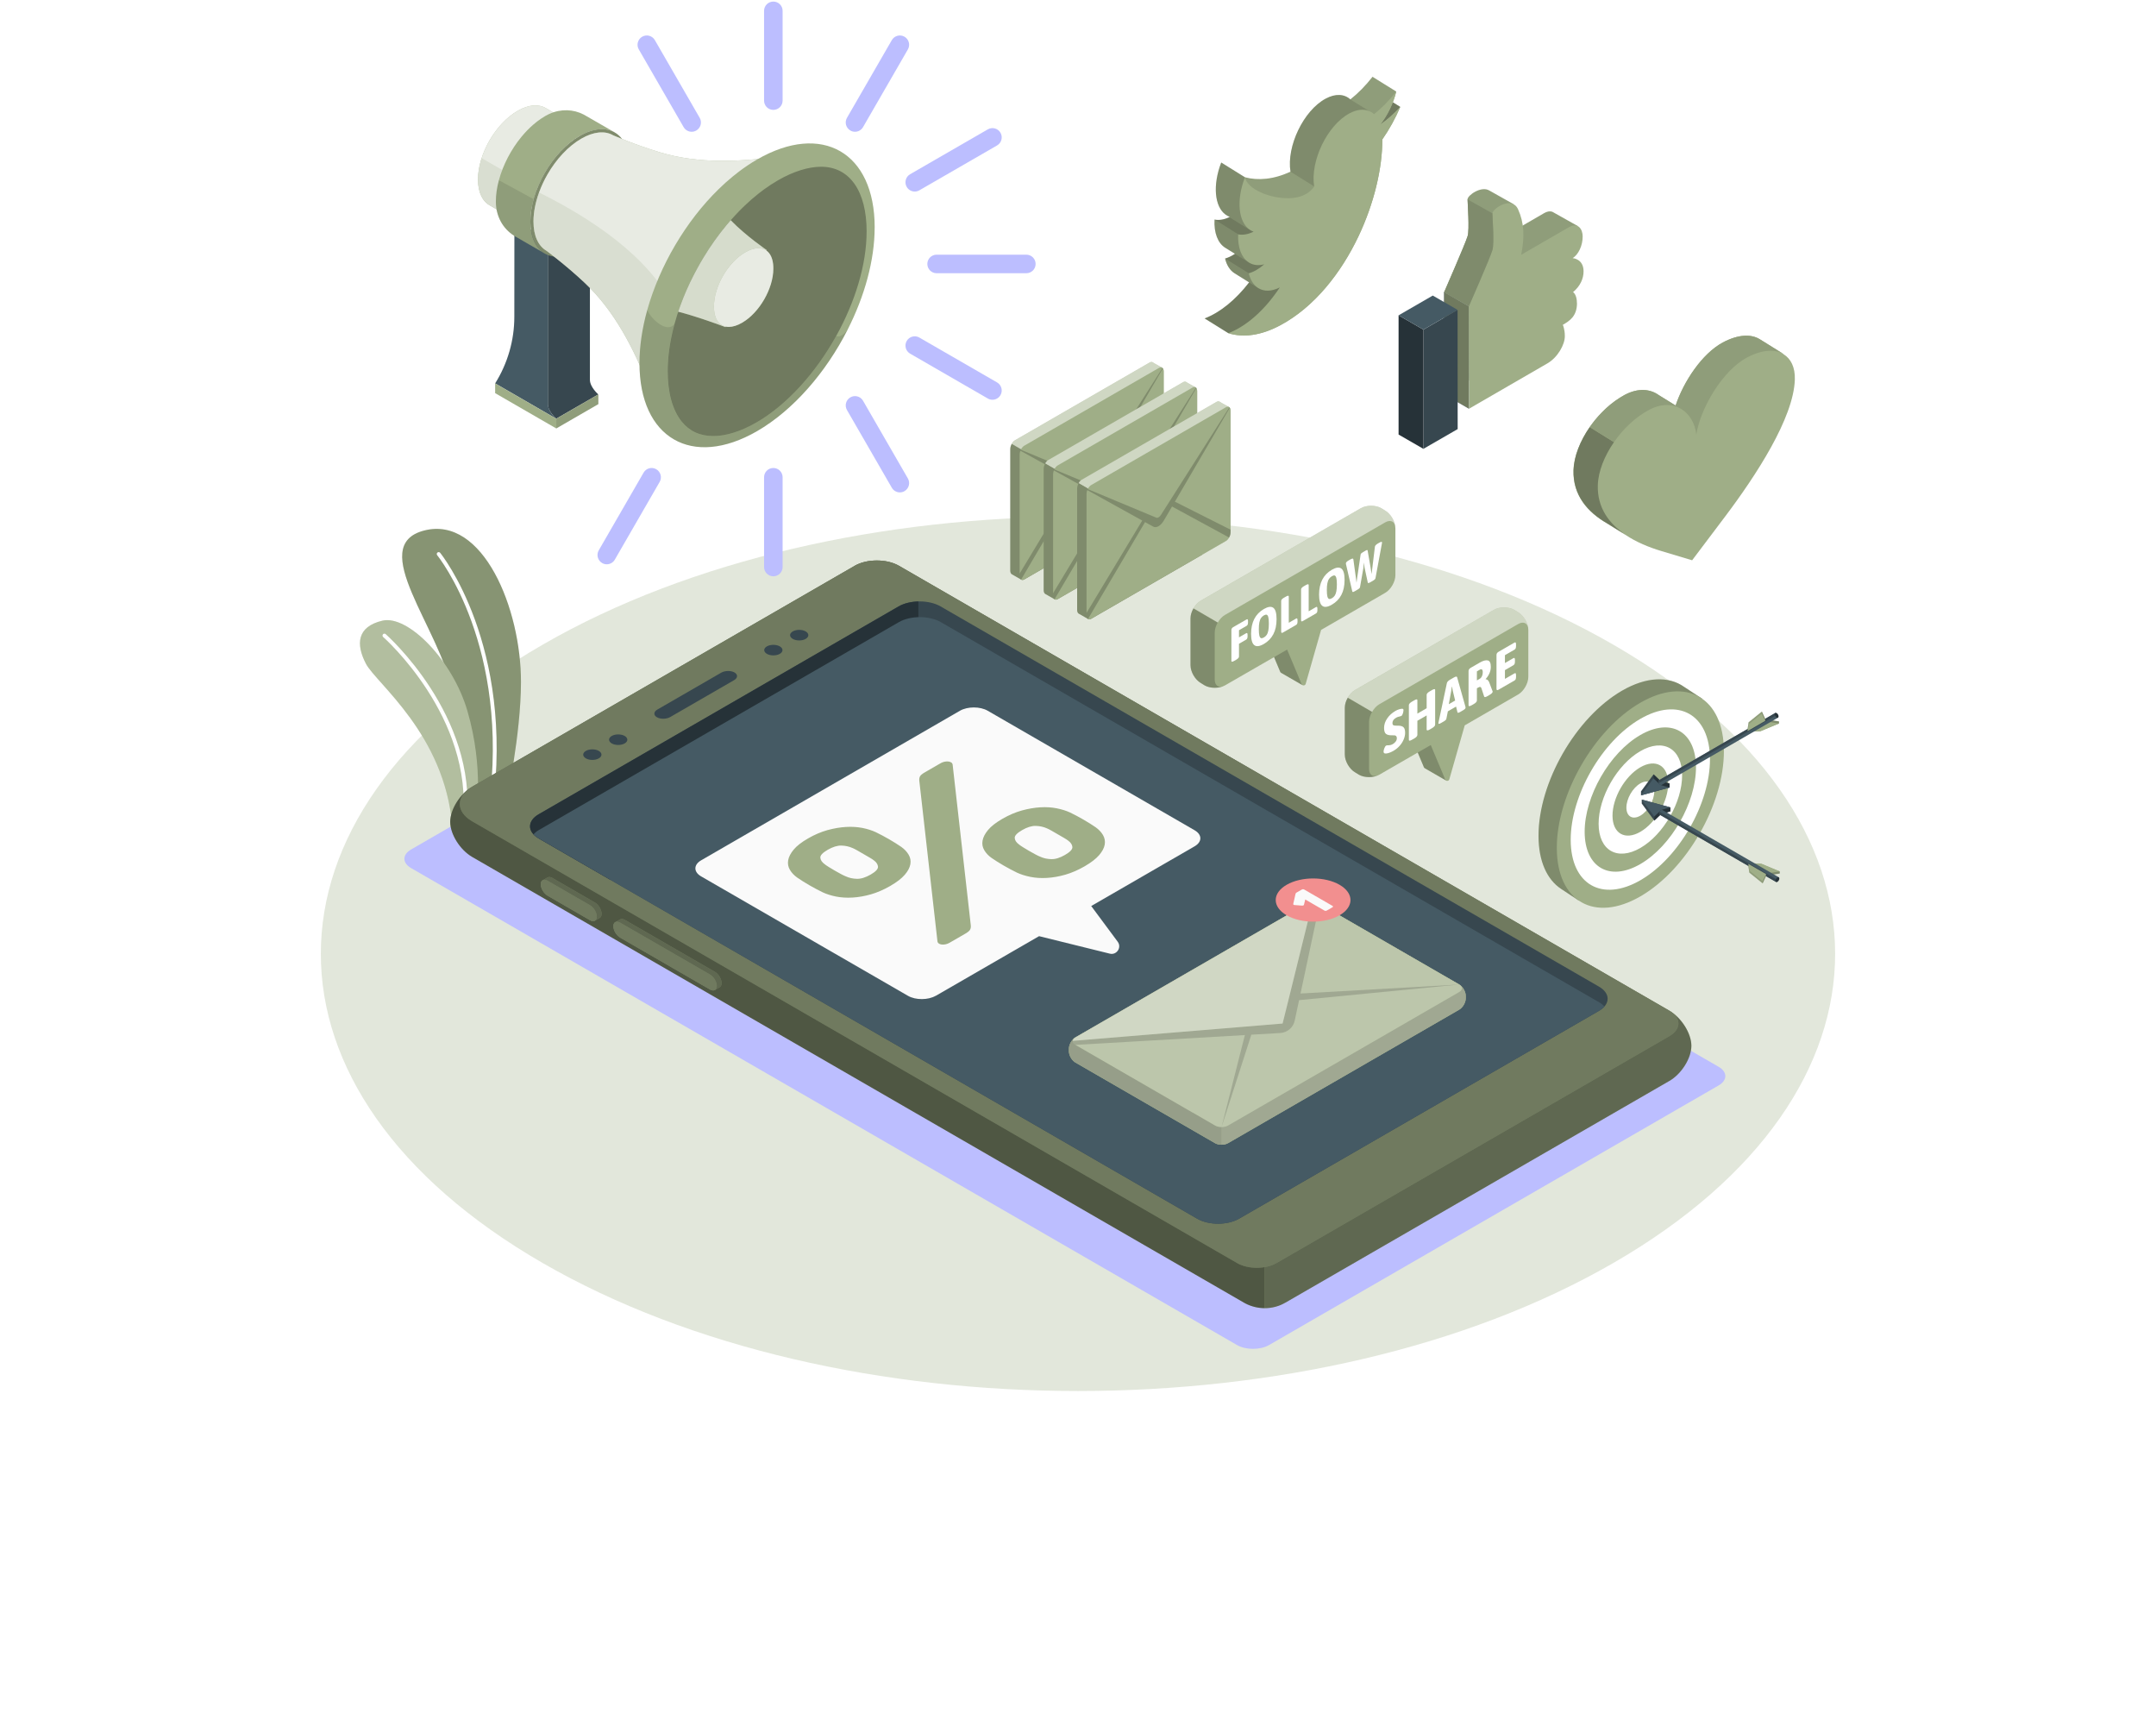<?xml version="1.0" encoding="UTF-8"?> <svg xmlns="http://www.w3.org/2000/svg" width="672" height="534" viewBox="0 0 672 534" fill="none"><g filter="url(#filter0_f_478_2544)"><path d="M502.87 200.9C595.03 254.1 595.03 340.36 502.87 393.56C410.71 446.76 261.28 446.76 169.12 393.56C76.96 340.36 76.96 254.1 169.12 200.9C261.28 147.7 410.71 147.7 502.87 200.9Z" fill="#9FAE87" fill-opacity="0.3"></path></g><path d="M128.12 270.5L385.56 419.13C388.32 420.72 392.8 420.72 395.56 419.13L535.7 338.22C538.46 336.63 538.46 334.04 535.7 332.44L278.26 183.81C275.5 182.22 271.02 182.22 268.26 183.81L128.12 264.72C125.36 266.31 125.36 268.9 128.12 270.5Z" fill="#BCBEFF"></path><path d="M147.46 254.43L157.82 249.77C157.82 249.77 162.34 229.04 162.38 212.64C162.44 189.59 150.48 160.64 132.24 165.31C114 169.98 137.3 195.82 141.05 215.75C144.8 235.69 147.44 254.44 147.44 254.44L147.46 254.43Z" fill="#9FAE87"></path><path opacity="0.15" d="M147.46 254.43L157.82 249.77C157.82 249.77 162.34 229.04 162.38 212.64C162.44 189.59 150.48 160.64 132.24 165.31C114 169.98 137.3 195.82 141.05 215.75C144.8 235.69 147.44 254.44 147.44 254.44L147.46 254.43Z" fill="black"></path><path d="M152.85 252.57C152.85 252.57 152.84 252.57 152.83 252.57C152.5 252.53 152.28 252.23 152.32 251.9C159.17 201.36 136.5 173.3 136.27 173.02C136.06 172.77 136.09 172.39 136.35 172.18C136.61 171.97 136.98 172.01 137.19 172.26C137.42 172.54 160.42 201.01 153.51 252.06C153.47 252.38 153.18 252.6 152.86 252.57H152.85Z" fill="white"></path><path d="M140.95 257.33L148.33 254.01C148.33 254.01 150.97 239.74 145.68 221.54C141.08 205.7 127.11 191.53 119.18 193.41C111.25 195.29 110.89 200.74 114.05 206.82C117.21 212.9 138.58 228.79 140.96 257.32L140.95 257.33Z" fill="#9FAE87"></path><path opacity="0.2" d="M140.95 257.33L148.33 254.01C148.33 254.01 150.97 239.74 145.68 221.54C141.08 205.7 127.11 191.53 119.18 193.41C111.25 195.29 110.89 200.74 114.05 206.82C117.21 212.9 138.58 228.79 140.96 257.32L140.95 257.33Z" fill="white"></path><path d="M144.78 256.171C144.45 256.131 144.22 255.841 144.25 255.511C147.63 223.461 119.71 198.74 119.43 198.5C119.18 198.28 119.16 197.91 119.37 197.66C119.58 197.41 119.96 197.381 120.21 197.601C120.5 197.851 148.88 222.971 145.43 255.641C145.4 255.971 145.1 256.201 144.78 256.171Z" fill="white"></path><path d="M486.15 78.75C486.15 78.08 486.06 77.56 485.92 77.14L491.77 70.44L484.27 66.23C483.56 65.74 482.55 65.68 481.18 66.48L468.15 74.03L466.4 75.04C466.72 73.42 466.93 71.9 467.03 70.47C467.07 69.83 467.09 69.21 467.08 68.6L467.32 68.72L471.71 63.59L464.21 59.37H464.2C461.68 57.84 457.42 60.88 457.42 62.11C457.42 63.59 458.07 71.34 457.44 73.56C456.79 75.77 450.1 91.08 450.1 91.08V92.11L450.12 123.01C450.12 123.01 471.37 110.72 474.57 108.87C477.79 107.01 480.01 103.05 480.01 100.37C480.01 98.16 479.36 96.87 479.36 96.87C481.43 95.67 483.51 91.33 483.51 89.49C483.51 86.71 482.56 85.99 482.56 85.99C484.79 84.13 486.16 80.95 486.16 78.74L486.15 78.75Z" fill="#9FAE87"></path><path opacity="0.1" d="M486.15 78.75C486.15 78.08 486.06 77.56 485.92 77.14L491.77 70.44L484.27 66.23C483.56 65.74 482.55 65.68 481.18 66.48L468.15 74.03L466.4 75.04C466.72 73.42 466.93 71.9 467.03 70.47C467.07 69.83 467.09 69.21 467.08 68.6L467.32 68.72L471.71 63.59L464.21 59.37H464.2C461.68 57.84 457.42 60.88 457.42 62.11C457.42 63.59 458.07 71.34 457.44 73.56C456.79 75.77 450.1 91.08 450.1 91.08V92.11L450.12 123.01C450.12 123.01 471.37 110.72 474.57 108.87C477.79 107.01 480.01 103.05 480.01 100.37C480.01 98.16 479.36 96.87 479.36 96.87C481.43 95.67 483.51 91.33 483.51 89.49C483.51 86.71 482.56 85.99 482.56 85.99C484.79 84.13 486.16 80.95 486.16 78.74L486.15 78.75Z" fill="black"></path><path d="M457.86 127.37L450.12 122.9L450.1 90.981L457.83 95.451L457.86 127.37Z" fill="#BCBEFF"></path><path d="M457.86 127.37L450.12 122.9L450.1 90.981L457.83 95.451L457.86 127.37Z" fill="#9FAE87"></path><path opacity="0.3" d="M457.86 127.37L450.12 122.9L450.1 90.981L457.83 95.451L457.86 127.37Z" fill="black"></path><path d="M491.53 94.45C491.53 98.57 489.18 100.02 487.11 101.22C487.11 101.22 487.74 102.51 487.74 104.74C487.76 107.4 485.51 111.38 482.32 113.23C479.12 115.08 457.87 127.37 457.87 127.37L457.83 96.82V95.47C457.83 95.47 464.55 80.15 465.17 77.93C465.82 75.72 465.17 67.98 465.17 66.5C465.17 65.02 471.24 60.96 473.16 65.21C475.08 69.43 475.25 73.77 474.13 79.4L488.91 70.86C492.03 69.05 493.3 71.64 493.3 73.66C493.32 76.53 491.96 79.35 490.18 80.44C490.18 80.44 493.58 80.61 493.58 84.57C493.58 86.8 492.55 89.18 490.3 91.02C490.3 91.02 491.51 91.72 491.51 94.47L491.53 94.45Z" fill="#9FAE87"></path><path d="M443.66 139.87L454.34 133.71L454.31 96.56L443.66 102.72V139.87Z" fill="#37474F"></path><path d="M443.66 139.87L435.92 135.41V98.26L443.66 102.72V139.87Z" fill="#263238"></path><path d="M446.58 92.1L454.31 96.56L443.66 102.72L435.92 98.26L446.58 92.1Z" fill="#455A64"></path><path d="M465.17 77.91C464.54 80.14 457.83 95.45 457.83 95.45L450.11 91.09C450.11 91.09 456.81 75.77 457.45 73.57C458.08 71.34 457.43 63.6 457.43 62.12L465.17 66.48C465.17 67.96 465.82 75.71 465.17 77.91Z" fill="#9FAE87"></path><path opacity="0.2" d="M465.17 77.91C464.54 80.14 457.83 95.45 457.83 95.45L450.11 91.09C450.11 91.09 456.81 75.77 457.45 73.57C458.08 71.34 457.43 63.6 457.43 62.12L465.17 66.48C465.17 67.96 465.82 75.71 465.17 77.91Z" fill="black"></path><path d="M555.91 110.35V110.33L548.55 105.75C545.83 104.02 541.69 104.2 536.99 106.71C530.49 110.18 524.74 118.94 522.26 126.37L517.03 123.14C514.36 121.21 510.61 120.81 506.38 123.07C505.85 123.35 505.33 123.66 504.82 123.98C504.55 124.15 504.28 124.34 504.01 124.53C503.77 124.69 503.53 124.84 503.3 125.01C502.94 125.27 502.59 125.56 502.23 125.84C502.1 125.95 501.96 126.04 501.83 126.15C501.42 126.49 501.01 126.85 500.61 127.22C500.55 127.28 500.48 127.33 500.42 127.39C499.97 127.8 499.54 128.23 499.11 128.67C499.1 128.68 499.09 128.69 499.07 128.71C497.75 130.08 496.55 131.56 495.47 133.11C492.49 137.4 490.57 142.21 490.43 146.47C490.17 154.4 494.9 159.62 500.81 163.05L506.62 166.66C510.04 168.96 514.03 170.57 517.75 171.69L527.42 174.59L537.63 161.05C547.36 148.15 559.04 130.27 559.43 118.31C559.56 114.46 558.2 111.75 555.87 110.36L555.91 110.35Z" fill="#9FAE87"></path><path d="M506.57 166.58L500.85 163.03C494.95 159.6 490.21 154.38 490.47 146.45C490.61 142.2 492.53 137.38 495.51 133.09L503.06 137.78C500.08 142.07 498.16 146.88 498.02 151.14C497.79 158.23 501.55 163.16 506.57 166.58Z" fill="#9FAE87"></path><g opacity="0.3"><path d="M506.57 166.58L500.85 163.03C494.95 159.6 490.21 154.38 490.47 146.45C490.61 142.2 492.53 137.38 495.51 133.09L503.06 137.78C500.08 142.07 498.16 146.88 498.02 151.14C497.79 158.23 501.55 163.16 506.57 166.58Z" fill="black"></path></g><path d="M555.88 110.3C553.16 108.72 549.11 108.96 544.54 111.4C536.7 115.58 529.95 127.47 528.72 135.42C527.98 128.52 521.79 123.55 513.94 127.75C509.76 129.99 505.92 133.63 503.06 137.77L495.51 133.08C495.64 132.9 495.76 132.72 495.9 132.54C496 132.39 496.1 132.24 496.23 132.1C496.5 131.73 496.79 131.36 497.07 131C497.88 130 498.75 129.04 499.67 128.13C499.89 127.9 500.13 127.68 500.36 127.46C500.53 127.3 500.7 127.15 500.86 127C502.59 125.44 504.46 124.1 506.4 123.05C508.51 121.93 510.5 121.46 512.3 121.52C514.1 121.58 515.7 122.16 517.05 123.13L522.28 126.36C524.76 118.93 530.51 110.18 537.01 106.71C541.71 104.2 545.84 104.01 548.56 105.75H548.57L555.89 110.3H555.88Z" fill="#9FAE87"></path><path opacity="0.1" d="M555.88 110.3C553.16 108.72 549.11 108.96 544.54 111.4C536.7 115.58 529.95 127.47 528.72 135.42C527.98 128.52 521.79 123.55 513.94 127.75C509.76 129.99 505.92 133.63 503.06 137.77L495.51 133.08C495.64 132.9 495.76 132.72 495.9 132.54C496 132.39 496.1 132.24 496.23 132.1C496.5 131.73 496.79 131.36 497.07 131C497.88 130 498.75 129.04 499.67 128.13C499.89 127.9 500.13 127.68 500.36 127.46C500.53 127.3 500.7 127.15 500.86 127C502.59 125.44 504.46 124.1 506.4 123.05C508.51 121.93 510.5 121.46 512.3 121.52C514.1 121.58 515.7 122.16 517.05 123.13L522.28 126.36C524.76 118.93 530.51 110.18 537.01 106.71C541.71 104.2 545.84 104.01 548.56 105.75H548.57L555.89 110.3H555.88Z" fill="black"></path><path d="M436.45 33.31L429.05 28.71L426.21 34.43L430.22 38.8C430.22 38.8 430.46 39.66 432.41 38.15C434.36 36.64 436.44 33.31 436.44 33.31H436.45Z" fill="#9FAE87"></path><path opacity="0.3" d="M436.45 33.31L429.05 28.71L426.21 34.43L430.22 38.8C430.22 38.8 430.46 39.66 432.41 38.15C434.36 36.64 436.44 33.31 436.44 33.31H436.45Z" fill="black"></path><path d="M430.86 43.42C430.88 52.46 428.27 63.39 423.47 73.54C417.99 85.11 409.65 95.69 399.07 101.35C393.02 104.59 387.47 105.27 382.86 103.83L375.47 99.23C380.27 97.4 385.14 93.44 389.34 87.99C389.34 87.99 386.07 85.96 384.8 85.16C383.4 84.28 382.36 82.71 381.84 80.57C382.88 80.27 383.92 79.76 384.93 79.09C384.93 79.09 383.15 77.99 381.9 77.21C379.62 75.8 378.34 72.6 378.56 68.42C379.96 68.7 381.6 68.45 383.35 67.58C382.87 67.42 382.43 67.19 382.03 66.9C378.53 64.41 377.94 57.64 380.64 50.64L388.03 55.23C392.11 56.33 397.03 55.93 402.23 53.49C400.96 45.56 406.31 34.41 413.22 30.72C416.3 29.07 419.03 29.28 420.9 30.97C423.35 29.03 425.69 26.65 427.8 23.93L435.2 28.53C434.29 32.23 432.51 35.88 430.24 38.79C432.42 37.3 434.5 35.45 436.46 33.3C434.93 36.88 433.04 40.31 430.88 43.41L430.86 43.42Z" fill="#9FAE87"></path><path d="M430.86 43.42C430.88 52.46 428.27 63.39 423.47 73.54C417.99 85.11 409.65 95.69 399.07 101.35C393.02 104.59 387.47 105.27 382.86 103.83C388.52 101.67 394.26 96.59 398.9 89.57C394.22 91.95 390.4 90.02 389.22 85.18C390.88 84.7 392.54 83.7 394.06 82.36C388.96 83.75 385.6 79.58 385.93 73.03C387.34 73.31 388.97 73.06 390.72 72.19C390.34 72.06 389.99 71.89 389.66 71.68C385.95 69.34 385.26 62.41 388.03 55.26C388.82 58.98 395.74 61.87 401.72 61.78C407.5 61.69 409.49 58.33 409.61 58.12C408.34 50.18 413.69 39.03 420.61 35.34C423.68 33.69 426.41 33.9 428.28 35.58C430.74 33.65 433.07 31.26 435.19 28.55C434.28 32.25 432.5 35.9 430.23 38.81C432.41 37.32 434.49 35.47 436.45 33.32C434.92 36.9 433.03 40.33 430.87 43.43L430.86 43.42Z" fill="#9FAE87"></path><path opacity="0.1" d="M435.19 28.54C435.19 28.54 435.19 28.54 435.18 28.56C433.06 31.26 430.73 33.64 428.28 35.57C427.79 35.13 427.24 34.79 426.63 34.57L420.89 30.98C423.34 29.04 425.68 26.66 427.79 23.94L435.19 28.54Z" fill="black"></path><path opacity="0.3" d="M394.06 82.35C392.54 83.69 390.88 84.7 389.22 85.17L381.83 80.57C382.87 80.27 383.91 79.76 384.92 79.09L389.11 81.69C389.11 81.69 389.19 81.75 389.24 81.78L389.43 81.9C390.71 82.64 392.28 82.84 394.07 82.35H394.06Z" fill="black"></path><path opacity="0.1" d="M409.61 58.1C409.61 58.1 409.61 58.13 409.59 58.14C409.36 58.53 407.33 61.69 401.72 61.77C395.74 61.86 388.82 58.98 388.03 55.25C389.25 55.57 390.56 55.77 391.91 55.81C395.08 55.91 398.58 55.2 402.23 53.49L409.62 58.09L409.61 58.1Z" fill="black"></path><path opacity="0.2" d="M388.03 55.25L380.64 50.65C377.94 57.65 378.53 64.42 382.03 66.91L382.53 67.22L383.21 67.64L389.67 71.67C385.96 69.33 385.26 62.4 388.04 55.24L388.03 55.25Z" fill="black"></path><path opacity="0.3" d="M390.73 72.19C388.97 73.05 387.35 73.31 385.94 73.03L378.55 68.43C379.92 68.7 381.5 68.47 383.21 67.65L389.67 71.68C390 71.89 390.35 72.06 390.73 72.19Z" fill="black"></path><path opacity="0.3" d="M398.9 89.56C394.26 96.58 388.51 101.67 382.86 103.82L375.47 99.22C380.27 97.39 385.14 93.43 389.34 87.99C389.34 87.99 391.58 89.39 392.21 89.78C393.97 90.88 396.3 90.88 398.9 89.56Z" fill="black"></path><path opacity="0.2" d="M426.69 34.59C425 33.9 422.9 34.1 420.61 35.33C413.7 39.02 408.34 50.17 409.61 58.1L402.22 53.5C400.95 45.57 406.3 34.42 413.21 30.73C416.29 29.08 419.02 29.29 420.89 30.98L426.7 34.59H426.69Z" fill="black"></path><path opacity="0.2" d="M389.1 81.69L384.91 79.09C384.91 79.09 383.13 77.99 381.88 77.21C379.6 75.8 378.32 72.6 378.54 68.42L385.93 73.02C385.73 77.07 386.94 80.22 389.1 81.69Z" fill="black"></path><path opacity="0.2" d="M391.99 89.64C391.17 89.14 389.33 87.99 389.33 87.99C389.33 87.99 386.06 85.96 384.79 85.16C383.39 84.28 382.34 82.71 381.83 80.57L389.22 85.17C389.72 87.21 390.68 88.74 391.99 89.64Z" fill="black"></path><path d="M529.43 219.5L530.52 217.71L524.93 214.04C520.14 210.65 513.21 210.79 505.49 215.27C491.11 223.63 479.49 243.89 479.54 260.53C479.56 268.41 482.2 274.06 486.5 276.94L492.02 280.58L492.94 279.08C496.71 279.33 501.05 278.21 505.67 275.53C520.05 267.17 531.67 246.91 531.62 230.27C531.61 226 530.82 222.38 529.42 219.51L529.43 219.5Z" fill="#9FAE87"></path><path opacity="0.2" d="M529.43 219.5L530.52 217.71L524.93 214.04C520.14 210.65 513.21 210.79 505.49 215.27C491.11 223.63 479.49 243.89 479.54 260.53C479.56 268.41 482.2 274.06 486.5 276.94L492.02 280.58L492.94 279.08C496.71 279.33 501.05 278.21 505.67 275.53C520.05 267.17 531.67 246.91 531.62 230.27C531.61 226 530.82 222.38 529.42 219.51L529.43 219.5Z" fill="black"></path><path d="M537.32 234.02C537.37 250.66 525.75 270.92 511.37 279.28C496.99 287.64 485.29 280.93 485.24 264.29C485.19 247.65 496.81 227.39 511.19 219.03C525.57 210.67 537.27 217.38 537.32 234.02Z" fill="#9FAE87"></path><path d="M532.98 236.54C533.02 250.4 523.34 267.29 511.35 274.26C499.36 281.23 489.61 275.64 489.57 261.77C489.53 247.91 499.21 231.02 511.2 224.05C523.18 217.08 532.93 222.67 532.98 236.54Z" fill="white"></path><path d="M528.62 239.05C528.64 250.13 520.9 263.64 511.32 269.23C501.74 274.81 493.95 270.34 493.92 259.25C493.89 248.16 501.63 234.65 511.22 229.07C520.81 223.5 528.6 227.96 528.62 239.05Z" fill="#9FAE87"></path><path d="M524.3 241.58C524.32 249.9 518.52 260.03 511.33 264.21C504.14 268.39 498.29 265.04 498.27 256.72C498.25 248.4 504.05 238.27 511.24 234.09C518.43 229.91 524.28 233.26 524.3 241.58Z" fill="white"></path><path d="M511.25 239.11C506.45 241.9 502.58 248.65 502.6 254.2C502.62 259.75 506.52 261.98 511.31 259.19C516.1 256.4 519.98 249.65 519.96 244.1C519.95 238.55 516.05 236.32 511.25 239.11Z" fill="#9FAE87"></path><path d="M511.26 244.13C508.86 245.52 506.93 248.9 506.93 251.67C506.93 254.44 508.89 255.56 511.28 254.17C513.68 252.78 515.61 249.4 515.61 246.63C515.61 243.86 513.65 242.74 511.26 244.13Z" fill="white"></path><path d="M554.73 271.55L548.93 269.14L545.33 268.97V269.62L550.83 272.8L554.73 272.2V271.55Z" fill="#9FAE87"></path><path d="M545.33 268.97L548.93 269.14L554.73 271.55L550.83 272.15L545.33 268.97Z" fill="#9FAE87"></path><path opacity="0.2" d="M550.83 272.8V272.15L554.73 271.55V272.2L550.83 272.8Z" fill="black"></path><path opacity="0.1" d="M550.83 272.15L545.33 268.97V269.62L550.83 272.8V272.15Z" fill="black"></path><path d="M520.62 251.59L511.71 249.16V250.39L515.63 255.71L517.78 253.65L520.62 252.83V251.59Z" fill="#37474F"></path><path d="M511.71 249.16L515.63 254.47L517.78 252.42L520.62 251.59L511.71 249.16Z" fill="#455A64"></path><path d="M515.63 254.47V255.71L517.78 253.65V252.42L515.63 254.47Z" fill="#263238"></path><path d="M517.78 252.42L520.62 251.59V252.83L517.78 253.65V252.42Z" fill="#263238"></path><path d="M518.16 252.41C518.05 252.34 517.9 252.34 517.73 252.44C517.4 252.63 517.14 253.09 517.14 253.48C517.14 253.67 517.21 253.81 517.32 253.87L553.6 274.84L554.42 273.37L518.16 252.41Z" fill="#455A64"></path><path d="M517.27 252.97C517.19 253.14 517.14 253.31 517.14 253.48C517.14 253.67 517.21 253.81 517.32 253.87L553.6 274.84L553.97 274.18L517.28 252.97H517.27Z" fill="#37474F"></path><path d="M554.01 273.41C553.68 273.6 553.42 274.06 553.42 274.45C553.42 274.84 553.69 274.99 554.01 274.8C554.33 274.61 554.6 274.15 554.6 273.76C554.6 273.37 554.33 273.22 554.01 273.41Z" fill="#263238"></path><path d="M550.44 273.029V273.019V272.369L544.95 269.189V269.849L545.24 271.919L549.4 275.279L550.44 273.029Z" fill="#9FAE87"></path><path opacity="0.2" d="M544.95 269.189L545.24 271.269V271.919L544.95 269.849V269.189Z" fill="black"></path><path opacity="0.2" d="M550.44 272.37L549.4 274.62V275.27L550.44 273.02V272.37Z" fill="black"></path><path opacity="0.1" d="M545.24 271.27L549.4 274.62V275.27L545.24 271.92V271.27Z" fill="black"></path><path d="M554.49 225.45L548.69 227.86L545.1 228.03V227.38L550.59 224.2L554.49 224.8V225.45Z" fill="#9FAE87"></path><path d="M545.1 228.03L548.69 227.86L554.49 225.45L550.59 224.85L545.1 228.03Z" fill="#9FAE87"></path><path opacity="0.2" d="M550.59 224.2V224.85L554.49 225.45V224.8L550.59 224.2Z" fill="black"></path><path opacity="0.1" d="M550.59 224.85L545.1 228.03V227.38L550.59 224.2V224.85Z" fill="black"></path><path d="M520.38 245.41L511.48 247.85V246.61L515.39 241.3L517.54 243.35L520.38 244.17V245.41Z" fill="#37474F"></path><path d="M511.48 247.85L515.39 242.53L517.54 244.59L520.38 245.41L511.48 247.85Z" fill="#455A64"></path><path d="M515.39 242.53V241.3L517.54 243.35V244.59L515.39 242.53Z" fill="#263238"></path><path d="M517.54 244.59L520.38 245.41V244.17L517.54 243.35V244.59Z" fill="#263238"></path><path d="M517.92 244.59C517.81 244.66 517.66 244.66 517.49 244.56C517.16 244.37 516.9 243.91 516.9 243.52C516.9 243.33 516.97 243.19 517.08 243.13L553.36 222.16L554.18 223.63L517.92 244.59Z" fill="#455A64"></path><path d="M517.04 244.03C516.96 243.86 516.91 243.69 516.91 243.52C516.91 243.33 516.98 243.19 517.09 243.13L553.37 222.16L553.74 222.82L517.05 244.03H517.04Z" fill="#37474F"></path><path d="M553.77 223.59C553.44 223.4 553.18 222.94 553.18 222.55C553.18 222.16 553.45 222.01 553.77 222.2C554.1 222.39 554.36 222.85 554.36 223.24C554.36 223.63 554.09 223.78 553.77 223.59Z" fill="#263238"></path><path d="M550.2 223.98V224.63L544.71 227.81V227.15L545.01 225.08L549.16 221.72L550.2 223.98Z" fill="#9FAE87"></path><path opacity="0.2" d="M544.71 227.81L545.01 225.73V225.08L544.71 227.15V227.81Z" fill="black"></path><path opacity="0.2" d="M550.2 224.629L549.16 222.379V221.729L550.2 223.979V224.629Z" fill="black"></path><path opacity="0.1" d="M545.01 225.729L549.16 222.379V221.729L545.01 225.079V225.729Z" fill="black"></path><path d="M450.73 243.23L446.42 232.18L449.89 222.17V216.04L439.28 222.17V228.3L443.84 239.15C443.92 239.28 444.03 239.37 444.15 239.43L450.74 243.24L450.73 243.23Z" fill="#9FAE87"></path><path opacity="0.2" d="M450.73 243.23L446.42 232.18L449.89 222.17V216.04L439.28 222.17V228.3L443.84 239.15C443.92 239.28 444.03 239.37 444.15 239.43L450.74 243.24L450.73 243.23Z" fill="black"></path><path d="M476.36 196.3C476.36 194.27 474.94 191.8 473.18 190.79L471.97 190.04C470.21 189.03 467.36 189.03 465.61 190.04L422.34 215.02C420.58 216.04 419.16 218.5 419.16 220.53V235.15C419.16 237.18 420.59 239.65 422.34 240.66L423.55 241.41C425.31 242.42 428.16 242.42 429.92 241.41L445.95 232.16L450.5 242.99C450.79 243.49 451.54 243.42 451.73 242.87L456.54 226.03L473.18 216.42C474.94 215.41 476.36 212.94 476.36 210.91V196.29V196.3Z" fill="#9FAE87"></path><path opacity="0.2" d="M419.15 235.15C419.15 237.18 420.58 239.65 422.33 240.66L423.54 241.41C425.13 242.33 427.6 242.41 429.36 241.67C427.86 242.24 426.72 241.39 426.72 239.58V224.96C426.72 223.95 427.08 222.82 427.65 221.82L420.07 217.4C419.49 218.4 419.14 219.52 419.14 220.54V235.16L419.15 235.15Z" fill="black"></path><path opacity="0.5" d="M476.26 195.4C475.89 194.05 474.66 193.62 473.19 194.46L429.92 219.45C429.04 219.95 428.24 220.82 427.68 221.83L420.1 217.41C420.68 216.4 421.47 215.54 422.34 215.03L465.6 190.04C467.37 189.03 470.22 189.03 471.97 190.04L473.19 190.79C474.69 191.65 475.95 193.58 476.26 195.39V195.4Z" fill="white"></path><path d="M432.64 234.69C432.1 234.84 431.71 234.84 431.46 234.71C431.31 234.59 431.24 234.44 431.24 234.25C431.24 233.94 431.32 233.57 431.49 233.14C431.66 232.72 431.84 232.45 432.05 232.33C432.14 232.28 432.28 232.25 432.48 232.25C432.68 232.25 432.82 232.25 432.91 232.24C433.35 232.21 433.74 232.1 434.08 231.9C434.43 231.7 434.73 231.44 434.99 231.12C435.25 230.8 435.38 230.44 435.38 230.04C435.38 229.74 435.31 229.52 435.18 229.38C435.04 229.25 434.88 229.17 434.68 229.14C434.48 229.12 434.2 229.11 433.83 229.13C432.97 229.14 432.36 228.99 431.97 228.67C431.59 228.35 431.4 227.74 431.4 226.82C431.4 225.81 431.72 224.83 432.37 223.88C433.02 222.93 433.87 222.15 434.94 221.53C435.32 221.31 435.73 221.13 436.15 221.01C436.58 220.88 436.91 220.83 437.15 220.87C437.35 220.9 437.45 221.04 437.45 221.29C437.45 221.58 437.38 221.93 437.26 222.33C437.13 222.73 436.97 222.99 436.78 223.1C436.69 223.15 436.53 223.2 436.29 223.25C435.85 223.33 435.49 223.46 435.19 223.63C434.74 223.89 434.43 224.17 434.26 224.45C434.09 224.74 434.01 225.01 434.01 225.25C434.01 225.67 434.12 225.92 434.34 226.01C434.56 226.1 434.91 226.14 435.38 226.13H435.77C436.55 226.13 437.11 226.29 437.45 226.61C437.79 226.93 437.96 227.51 437.96 228.35C437.96 228.98 437.83 229.64 437.55 230.33C437.28 231.02 436.87 231.69 436.32 232.33C435.77 232.97 435.09 233.53 434.28 234C433.73 234.32 433.18 234.55 432.64 234.7V234.69Z" fill="white"></path><path d="M439.13 230.541V219.741C439.13 219.381 439.46 219.011 440.11 218.631L440.82 218.221C441.46 217.851 441.78 217.841 441.78 218.201V222.371L444.67 220.701V216.531C444.67 216.171 445 215.801 445.65 215.431L446.34 215.031C446.99 214.651 447.32 214.651 447.32 215.001V225.801C447.32 226.161 446.99 226.531 446.34 226.911L445.65 227.311C445 227.691 444.67 227.691 444.67 227.331V222.931L441.78 224.601V229.001C441.78 229.361 441.46 229.731 440.82 230.101L440.11 230.511C439.46 230.891 439.13 230.891 439.13 230.541Z" fill="white"></path><path d="M448.33 225.401C448.33 225.311 448.35 225.201 448.38 225.071L450.98 212.841C451.06 212.481 451.4 212.121 452.01 211.771L453.11 211.141C453.73 210.781 454.08 210.741 454.16 211.011L456.76 220.241C456.78 220.391 456.79 220.481 456.79 220.521C456.79 220.771 456.55 221.031 456.06 221.311L455.17 221.831C454.63 222.141 454.33 222.201 454.28 221.991L453.84 220.181L451.28 221.661L450.82 223.981C450.78 224.241 450.51 224.511 450.03 224.791L449.15 225.301C448.61 225.611 448.34 225.641 448.34 225.401H448.33ZM453.55 218.291L452.79 215.151C452.71 214.791 452.64 214.401 452.59 213.981L452.51 214.031C452.45 214.511 452.39 214.981 452.31 215.431L451.57 219.441L453.56 218.291H453.55Z" fill="white"></path><path d="M457.73 219.8V209.17C457.73 208.93 457.78 208.73 457.89 208.56C458 208.39 458.17 208.24 458.41 208.1L461.23 206.47C462.27 205.87 463.1 205.65 463.73 205.8C464.36 205.95 464.67 206.62 464.67 207.81C464.67 209.13 464.14 210.39 463.07 211.59V211.66C463.32 211.66 463.54 211.75 463.74 211.95C463.94 212.15 464.09 212.4 464.2 212.7L465.2 215.36L465.25 215.53C465.25 215.83 464.9 216.19 464.2 216.59L463.61 216.93C463.01 217.27 462.68 217.32 462.6 217.06L461.71 214.37C461.61 214.18 461.49 214.07 461.36 214.05C461.23 214.02 461.03 214.09 460.74 214.25L460.33 214.48V218.29C460.33 218.65 459.99 219.03 459.32 219.41L458.75 219.74C458.08 220.13 457.74 220.14 457.74 219.78L457.73 219.8ZM461.27 211.48C461.52 211.34 461.73 211.09 461.9 210.74C462.07 210.39 462.16 209.98 462.16 209.51C462.16 209.04 462.07 208.74 461.9 208.62C461.73 208.5 461.5 208.52 461.22 208.69L460.33 209.21V212.03L461.28 211.48H461.27Z" fill="white"></path><path d="M466.59 215.04C466.49 214.99 466.44 214.85 466.44 214.61V204.15C466.44 203.91 466.49 203.71 466.59 203.55C466.69 203.38 466.85 203.24 467.06 203.12L472.04 200.24C472.21 200.14 472.33 200.14 472.41 200.23C472.49 200.32 472.53 200.51 472.53 200.8V201.32C472.53 201.61 472.49 201.85 472.41 202.03C472.33 202.21 472.21 202.35 472.04 202.45L469.07 204.16V206.61L471.7 205.09C471.87 204.99 471.99 204.99 472.07 205.08C472.15 205.17 472.19 205.36 472.19 205.65V206.17C472.19 206.46 472.15 206.7 472.07 206.88C471.99 207.06 471.87 207.2 471.7 207.3L469.07 208.82V211.55L472.06 209.83C472.23 209.73 472.35 209.73 472.42 209.83C472.49 209.92 472.53 210.12 472.53 210.41V210.93C472.53 211.22 472.49 211.46 472.42 211.64C472.35 211.82 472.23 211.95 472.06 212.05L467.06 214.93C466.85 215.05 466.69 215.09 466.59 215.04Z" fill="white"></path><path d="M405.95 213.5L401.64 202.45L405.11 192.44V186.31L394.5 192.44V198.57L399.06 209.42C399.14 209.55 399.25 209.64 399.37 209.7L405.96 213.51L405.95 213.5Z" fill="#9FAE87"></path><path opacity="0.2" d="M405.95 213.5L401.64 202.45L405.11 192.44V186.31L394.5 192.44V198.57L399.06 209.42C399.14 209.55 399.25 209.64 399.37 209.7L405.96 213.51L405.95 213.5Z" fill="black"></path><path d="M434.92 164.62C434.92 162.59 433.5 160.12 431.74 159.11L430.53 158.36C428.77 157.35 425.92 157.35 424.17 158.36L374.25 187.18C372.49 188.2 371.07 190.66 371.07 192.69V207.31C371.07 209.34 372.5 211.81 374.25 212.82L375.46 213.57C377.22 214.58 380.07 214.58 381.83 213.57L401.18 202.42L405.73 213.25C406.02 213.75 406.77 213.68 406.96 213.13L411.77 196.29L431.75 184.74C433.51 183.73 434.93 181.26 434.93 179.23V164.61L434.92 164.62Z" fill="#9FAE87"></path><path opacity="0.2" d="M371.05 207.31C371.05 209.34 372.47 211.81 374.23 212.82L375.44 213.57C377.03 214.49 379.5 214.57 381.26 213.83C379.76 214.4 378.62 213.55 378.62 211.74V197.12C378.62 196.11 378.98 194.98 379.55 193.98L371.97 189.56C371.39 190.56 371.04 191.68 371.04 192.7V207.32L371.05 207.31Z" fill="black"></path><path opacity="0.5" d="M434.82 163.72C434.45 162.37 433.22 161.94 431.75 162.78L381.82 191.61C380.94 192.11 380.14 192.98 379.58 193.99L372 189.57C372.58 188.56 373.37 187.7 374.24 187.19L424.16 158.36C425.93 157.35 428.78 157.35 430.53 158.36L431.75 159.11C433.25 159.97 434.51 161.9 434.82 163.71V163.72Z" fill="white"></path><path d="M383.81 205.93V196.36C383.81 196.15 383.86 195.97 383.95 195.82C384.04 195.67 384.18 195.54 384.37 195.43L388.55 193.02C388.7 192.93 388.81 192.93 388.88 193.01C388.95 193.09 388.99 193.26 388.99 193.53V194C388.99 194.26 388.95 194.48 388.88 194.64C388.81 194.8 388.7 194.93 388.55 195.02L386.18 196.39V198.61L388.41 197.32C388.56 197.23 388.67 197.23 388.74 197.31C388.81 197.39 388.85 197.56 388.85 197.83V198.3C388.85 198.56 388.81 198.78 388.74 198.94C388.67 199.1 388.56 199.23 388.41 199.32L386.18 200.61V204.59C386.18 204.91 385.89 205.25 385.3 205.59L384.69 205.94C384.1 206.28 383.81 206.29 383.81 205.96V205.93Z" fill="white"></path><path d="M389.95 197.52C389.95 193.9 391.28 191.32 393.93 189.78C395.23 189.03 396.21 188.9 396.88 189.4C397.55 189.89 397.89 191.07 397.89 192.94C397.89 194.81 397.55 196.37 396.88 197.64C396.21 198.91 395.22 199.92 393.93 200.67C391.28 202.2 389.95 201.16 389.95 197.53V197.52ZM394.82 197.85C395.04 197.52 395.21 197.07 395.32 196.5C395.43 195.94 395.49 195.21 395.49 194.31C395.49 193.41 395.43 192.77 395.32 192.33C395.21 191.89 395.04 191.64 394.82 191.56C394.6 191.49 394.3 191.56 393.94 191.76C393.58 191.97 393.28 192.24 393.05 192.58C392.82 192.91 392.65 193.37 392.53 193.93C392.41 194.5 392.36 195.22 392.36 196.1C392.36 196.98 392.42 197.64 392.53 198.08C392.65 198.52 392.82 198.78 393.05 198.85C393.28 198.92 393.57 198.85 393.94 198.64C394.3 198.43 394.6 198.16 394.82 197.83V197.85Z" fill="white"></path><path d="M399.47 197.19C399.38 197.15 399.33 197.02 399.33 196.81V187.24C399.33 186.92 399.62 186.58 400.21 186.25L400.82 185.9C401.41 185.56 401.7 185.55 401.7 185.88V194.07L403.96 192.76C404.12 192.67 404.24 192.66 404.31 192.74C404.38 192.82 404.42 192.99 404.42 193.26V193.73C404.42 193.99 404.38 194.21 404.31 194.37C404.24 194.53 404.12 194.66 403.96 194.75L399.89 197.1C399.7 197.21 399.56 197.25 399.46 197.2L399.47 197.19Z" fill="white"></path><path d="M405.67 193.62C405.58 193.58 405.53 193.45 405.53 193.24V183.67C405.53 183.35 405.82 183.01 406.41 182.67L407.02 182.32C407.61 181.98 407.9 181.97 407.9 182.3V190.49L410.16 189.18C410.32 189.09 410.44 189.08 410.51 189.16C410.58 189.24 410.62 189.41 410.62 189.68V190.15C410.62 190.41 410.58 190.63 410.51 190.79C410.44 190.95 410.32 191.08 410.16 191.17L406.09 193.52C405.9 193.63 405.76 193.67 405.66 193.62H405.67Z" fill="white"></path><path d="M411.14 185.29C411.14 181.67 412.47 179.09 415.12 177.55C416.42 176.8 417.4 176.67 418.08 177.17C418.75 177.66 419.09 178.84 419.09 180.7C419.09 182.56 418.75 184.13 418.08 185.4C417.41 186.67 416.42 187.68 415.12 188.43C412.47 189.96 411.14 188.91 411.14 185.29ZM416.02 185.61C416.24 185.28 416.41 184.83 416.52 184.27C416.63 183.7 416.69 182.98 416.69 182.09C416.69 181.2 416.63 180.55 416.52 180.11C416.41 179.67 416.24 179.42 416.02 179.34C415.8 179.27 415.5 179.34 415.14 179.55C414.78 179.76 414.48 180.03 414.25 180.37C414.02 180.7 413.85 181.15 413.73 181.72C413.61 182.29 413.56 183.01 413.56 183.89C413.56 184.77 413.62 185.43 413.73 185.87C413.85 186.31 414.02 186.56 414.25 186.63C414.48 186.7 414.77 186.63 415.14 186.42C415.5 186.21 415.8 185.94 416.02 185.61Z" fill="white"></path><path d="M421.7 184.46C421.59 184.47 421.52 184.43 421.5 184.33L419.51 175.73C419.51 175.73 419.5 175.65 419.51 175.61C419.52 175.57 419.51 175.53 419.51 175.51C419.51 175.25 419.81 174.94 420.41 174.6L420.85 174.35C421.46 174 421.78 173.97 421.82 174.26L422.53 179.45L422.67 180.46L422.81 181.57L423.08 179.57C423.12 179.35 423.15 179.18 423.16 179.09L424.09 172.8C424.11 172.67 424.17 172.55 424.28 172.44C424.39 172.33 424.56 172.21 424.8 172.07L425.56 171.63C425.8 171.49 425.98 171.41 426.08 171.4C426.19 171.38 426.25 171.43 426.27 171.54L427.18 176.77L427.51 178.9L427.72 177.15L427.81 176.4L428.54 170.37C428.58 170.03 428.9 169.69 429.51 169.34L429.86 169.14C430.46 168.79 430.76 168.75 430.76 169.02C430.76 169.11 430.76 169.19 430.74 169.26L428.72 180.18C428.68 180.42 428.44 180.66 428.01 180.91L427.01 181.49C426.6 181.72 426.38 181.75 426.33 181.57L425.3 176.8L425.13 175.27L424.95 177L423.9 182.97C423.86 183.21 423.63 183.44 423.22 183.68L422.22 184.26C421.99 184.39 421.81 184.47 421.7 184.48V184.46Z" fill="white"></path><path d="M316.33 137.21L358.33 112.96C358.75 112.72 359.12 112.74 359.39 112.96C359.63 113.17 362.01 114.41 362.27 114.6C362.54 114.79 362.71 115.19 362.71 115.73V153.53C362.71 154.6 362.06 155.84 361.26 156.3L353.88 160.56L315.33 138.31C315.59 137.84 315.94 137.43 316.32 137.21H316.33Z" fill="#9FAE87"></path><path opacity="0.5" d="M316.33 137.21L358.33 112.96C358.75 112.72 359.12 112.74 359.39 112.96C359.63 113.17 362.01 114.41 362.27 114.6C362.54 114.79 362.71 115.19 362.71 115.73V153.53C362.71 154.6 362.06 155.84 361.26 156.3L353.88 160.56L315.33 138.31C315.59 137.84 315.94 137.43 316.32 137.21H316.33Z" fill="white"></path><path d="M318.28 180.61C317.99 180.42 315.6 179.1 315.34 178.93C315.06 178.74 314.88 178.34 314.88 177.78V139.98C314.88 139.42 315.06 138.82 315.34 138.31L353.89 160.56L319.26 180.55C318.88 180.77 318.54 180.77 318.28 180.61Z" fill="#9FAE87"></path><path opacity="0.2" d="M318.28 180.61C317.99 180.42 315.6 179.1 315.34 178.93C315.06 178.74 314.88 178.34 314.88 177.78V139.98C314.88 139.42 315.06 138.82 315.34 138.31L353.89 160.56L319.26 180.55C318.88 180.77 318.54 180.77 318.28 180.61Z" fill="black"></path><path d="M319.26 180.55L361.26 156.3C362.06 155.84 362.71 154.6 362.71 153.53V115.73C362.71 114.66 362.06 114.17 361.26 114.63L319.26 138.88C318.46 139.34 317.81 140.58 317.81 141.65V179.45C317.81 180.52 318.46 181.01 319.26 180.55Z" fill="#9FAE87"></path><path opacity="0.2" d="M317.81 179.46V178.72L335.17 149.94L318.03 140.44C318.07 140.33 318.11 140.23 318.16 140.13L339.52 149.03C339.97 149.22 340.55 148.88 341.01 148.17L362.34 114.65C362.34 114.65 362.43 114.73 362.47 114.79L345.35 144.06L362.71 152.79V153.53C362.71 154.11 362.54 154.73 362.27 155.24L344.46 145.57L341.94 149.88C340.94 151.59 339.58 152.38 338.57 151.82L336.05 150.42L318.27 180.6C318 180.4 317.8 180.03 317.8 179.45L317.81 179.46Z" fill="black"></path><path d="M326.76 143.34L368.76 119.09C369.18 118.85 369.55 118.87 369.82 119.09C370.06 119.3 372.44 120.54 372.7 120.73C372.97 120.92 373.14 121.32 373.14 121.86V159.66C373.14 160.73 372.49 161.97 371.69 162.43L364.31 166.69L325.76 144.44C326.02 143.97 326.37 143.56 326.75 143.34H326.76Z" fill="#9FAE87"></path><path opacity="0.5" d="M326.76 143.34L368.76 119.09C369.18 118.85 369.55 118.87 369.82 119.09C370.06 119.3 372.44 120.54 372.7 120.73C372.97 120.92 373.14 121.32 373.14 121.86V159.66C373.14 160.73 372.49 161.97 371.69 162.43L364.31 166.69L325.76 144.44C326.02 143.97 326.37 143.56 326.75 143.34H326.76Z" fill="white"></path><path d="M328.7 186.74C328.41 186.55 326.02 185.23 325.76 185.06C325.48 184.87 325.3 184.47 325.3 183.91V146.11C325.3 145.55 325.48 144.95 325.76 144.44L364.31 166.69L329.68 186.68C329.3 186.9 328.96 186.9 328.7 186.74Z" fill="#9FAE87"></path><path opacity="0.2" d="M328.7 186.74C328.41 186.55 326.02 185.23 325.76 185.06C325.48 184.87 325.3 184.47 325.3 183.91V146.11C325.3 145.55 325.48 144.95 325.76 144.44L364.31 166.69L329.68 186.68C329.3 186.9 328.96 186.9 328.7 186.74Z" fill="black"></path><path d="M329.69 186.69L371.69 162.44C372.49 161.98 373.14 160.74 373.14 159.67V121.87C373.14 120.8 372.49 120.31 371.69 120.77L329.69 145.02C328.89 145.48 328.24 146.72 328.24 147.79V185.59C328.24 186.66 328.89 187.15 329.69 186.69Z" fill="#9FAE87"></path><path opacity="0.2" d="M328.24 185.59V184.85L345.6 156.07L328.46 146.57C328.5 146.46 328.54 146.36 328.59 146.26L349.95 155.16C350.4 155.35 350.98 155.01 351.44 154.3L372.77 120.78C372.77 120.78 372.86 120.86 372.9 120.92L355.78 150.19L373.14 158.92V159.66C373.14 160.24 372.97 160.86 372.7 161.37L354.89 151.7L352.37 156.01C351.37 157.72 350.01 158.51 349 157.95L346.48 156.55L328.7 186.73C328.43 186.53 328.23 186.16 328.23 185.58L328.24 185.59Z" fill="black"></path><path d="M337.18 149.48L379.18 125.23C379.6 124.99 379.97 125.01 380.24 125.23C380.48 125.44 382.86 126.68 383.12 126.87C383.39 127.06 383.56 127.46 383.56 128V165.8C383.56 166.87 382.91 168.11 382.11 168.57L374.73 172.83L336.18 150.58C336.44 150.1 336.79 149.7 337.17 149.48H337.18Z" fill="#9FAE87"></path><path opacity="0.5" d="M337.18 149.48L379.18 125.23C379.6 124.99 379.97 125.01 380.24 125.23C380.48 125.44 382.86 126.68 383.12 126.87C383.39 127.06 383.56 127.46 383.56 128V165.8C383.56 166.87 382.91 168.11 382.11 168.57L374.73 172.83L336.18 150.58C336.44 150.1 336.79 149.7 337.17 149.48H337.18Z" fill="white"></path><path d="M339.13 192.88C338.84 192.69 336.45 191.37 336.19 191.2C335.91 191.01 335.73 190.61 335.73 190.05V152.25C335.73 151.69 335.91 151.09 336.19 150.58L374.74 172.83L340.11 192.82C339.73 193.04 339.39 193.04 339.13 192.88Z" fill="#9FAE87"></path><path opacity="0.2" d="M339.13 192.88C338.84 192.69 336.45 191.37 336.19 191.2C335.91 191.01 335.73 190.61 335.73 190.05V152.25C335.73 151.69 335.91 151.09 336.19 150.58L374.74 172.83L340.11 192.82C339.73 193.04 339.39 193.04 339.13 192.88Z" fill="black"></path><path d="M340.11 192.82L382.11 168.57C382.91 168.11 383.56 166.87 383.56 165.8V128C383.56 126.93 382.91 126.44 382.11 126.9L340.11 151.15C339.31 151.61 338.66 152.85 338.66 153.92V191.72C338.66 192.79 339.31 193.28 340.11 192.82Z" fill="#9FAE87"></path><path opacity="0.2" d="M338.66 191.73V190.99L356.02 162.21L338.88 152.71C338.92 152.6 338.96 152.5 339.01 152.4L360.37 161.3C360.82 161.49 361.4 161.15 361.86 160.44L383.19 126.92C383.19 126.92 383.28 127 383.32 127.06L366.2 156.33L383.56 165.06V165.8C383.56 166.38 383.39 167 383.12 167.51L365.31 157.84L362.79 162.15C361.79 163.86 360.43 164.65 359.42 164.09L356.9 162.69L339.12 192.87C338.85 192.67 338.65 192.3 338.65 191.72L338.66 191.73Z" fill="black"></path><path d="M520.31 336.84L400.63 405.93C396.75 408.17 392.17 408.22 388.14 406.16L147.19 267.04C143.39 264.85 140.32 259.95 140.32 256.09C140.32 252.23 143.4 247.33 147.19 245.14L266.43 176.3C270.21 174.12 276.4 174.12 280.18 176.3L520.32 314.95C524.12 317.14 527.19 322.04 527.19 325.9C527.19 329.75 524.11 334.66 520.32 336.85L520.31 336.84Z" fill="#9FAE87"></path><path opacity="0.5" d="M266.43 176.3L147.19 245.14C143.39 247.33 140.32 252.23 140.32 256.09C140.32 259.95 143.4 264.85 147.19 267.04L388.14 406.16C390.05 407.14 392.09 407.62 394.11 407.64V242.08L280.17 176.29C276.39 174.11 270.2 174.11 266.42 176.29L266.43 176.3Z" fill="black"></path><path opacity="0.4" d="M400.63 405.93L520.31 336.84C524.11 334.65 527.18 329.75 527.18 325.89C527.18 322.03 524.1 317.13 520.31 314.94L394.11 242.08V407.64C396.35 407.66 398.58 407.1 400.62 405.93H400.63Z" fill="black"></path><path d="M397.78 393.62C394.45 395.54 388.99 395.54 385.66 393.62L147.16 255.92C142.03 252.96 142.03 248.11 147.16 245.15L266.42 176.3C270.2 174.12 276.39 174.12 280.17 176.3L520.31 314.95C524.09 317.13 524.09 320.7 520.31 322.89L397.79 393.63L397.78 393.62Z" fill="#9FAE87"></path><path opacity="0.3" d="M397.78 393.62C394.45 395.54 388.99 395.54 385.66 393.62L147.16 255.92C142.03 252.96 142.03 248.11 147.16 245.15L266.42 176.3C270.2 174.12 276.39 174.12 280.17 176.3L520.31 314.95C524.09 317.13 524.09 320.7 520.31 322.89L397.79 393.63L397.78 393.62Z" fill="black"></path><path d="M386.2 379.76C382.59 381.84 376.74 381.84 373.14 379.76L167.91 261.27C164.3 259.19 164.3 255.81 167.91 253.73L280.1 188.96C283.69 186.89 289.57 186.89 293.16 188.96L498.39 307.45C501.98 309.52 501.98 312.92 498.39 314.99L386.2 379.76Z" fill="#37474F"></path><path d="M286.23 187.43C284 187.49 281.79 187.98 280.1 188.96L167.91 253.73C164.3 255.81 164.3 259.19 167.91 261.27L190.15 274.11L286.24 212.75V187.43H286.23Z" fill="#263238"></path><path d="M293.24 193.86C289.65 191.79 283.77 191.79 280.18 193.86L167.99 258.63C167.28 259.04 166.72 259.51 166.29 260C166.71 260.46 167.25 260.89 167.92 261.27L373.15 379.76C376.76 381.84 382.61 381.84 386.21 379.76L498.4 314.99C499.1 314.58 499.67 314.12 500.09 313.64C499.67 313.18 499.14 312.74 498.47 312.35L293.24 193.86Z" fill="#455A64"></path><path d="M208.92 223.429L228.8 211.949C229.99 211.269 230.05 210.189 228.93 209.549C227.82 208.909 225.95 208.939 224.77 209.629L204.89 221.109C203.7 221.789 203.64 222.869 204.76 223.509C205.87 224.149 207.74 224.119 208.92 223.429Z" fill="#37474F"></path><path d="M243.06 203.749C244.17 203.109 244.17 202.069 243.06 201.419C241.95 200.779 240.14 200.779 239.03 201.419C237.92 202.059 237.92 203.099 239.03 203.749C240.14 204.389 241.95 204.389 243.06 203.749Z" fill="#37474F"></path><path d="M251.12 199.09C252.23 198.45 252.23 197.41 251.12 196.76C250.01 196.11 248.2 196.12 247.09 196.76C245.98 197.4 245.98 198.44 247.09 199.09C248.2 199.73 250.01 199.73 251.12 199.09Z" fill="#37474F"></path><path d="M186.64 236.32C187.75 235.68 187.75 234.64 186.64 233.99C185.53 233.35 183.72 233.35 182.61 233.99C181.5 234.63 181.5 235.67 182.61 236.32C183.72 236.96 185.53 236.96 186.64 236.32Z" fill="#37474F"></path><path d="M194.7 231.66C195.81 231.02 195.81 229.98 194.7 229.33C193.59 228.69 191.78 228.69 190.67 229.33C189.56 229.97 189.56 231.01 190.67 231.66C191.78 232.3 193.59 232.3 194.7 231.66Z" fill="#37474F"></path><path d="M222.77 302.8C223.96 303.48 224.92 305.08 224.92 306.37C224.92 306.99 224.69 307.42 224.33 307.62C224.07 307.76 223.09 308.35 222.83 308.5C222.44 308.72 221.89 308.68 221.28 308.32L193.34 292.19C192.15 291.51 191.19 289.91 191.19 288.62C191.19 288.03 191.4 287.61 191.73 287.4C192 287.23 193.01 286.65 193.28 286.5C193.67 286.28 194.22 286.32 194.83 286.68L222.77 302.81V302.8Z" fill="#9FAE87"></path><path opacity="0.4" d="M222.77 302.8C223.96 303.48 224.92 305.08 224.92 306.37C224.92 306.99 224.69 307.42 224.33 307.62C224.07 307.76 223.09 308.35 222.83 308.5C222.44 308.72 221.89 308.68 221.28 308.32L193.34 292.19C192.15 291.51 191.19 289.91 191.19 288.62C191.19 288.03 191.4 287.61 191.73 287.4C192 287.23 193.01 286.65 193.28 286.5C193.67 286.28 194.22 286.32 194.83 286.68L222.77 302.81V302.8Z" fill="black"></path><path d="M221.27 303.66L193.33 287.53C192.14 286.85 191.18 287.33 191.18 288.62C191.18 289.91 192.14 291.5 193.33 292.19L221.27 308.32C222.46 309 223.42 308.52 223.42 307.23C223.42 305.94 222.46 304.35 221.27 303.66Z" fill="#9FAE87"></path><path opacity="0.3" d="M221.27 303.66L193.33 287.53C192.14 286.85 191.18 287.33 191.18 288.62C191.18 289.91 192.14 291.5 193.33 292.19L221.27 308.32C222.46 309 223.42 308.52 223.42 307.23C223.42 305.94 222.46 304.35 221.27 303.66Z" fill="black"></path><path d="M185.37 281.2C186.56 281.88 187.52 283.48 187.52 284.77C187.52 285.39 187.29 285.82 186.93 286.02C186.67 286.16 185.69 286.75 185.43 286.9C185.04 287.12 184.49 287.08 183.88 286.72L170.71 279.11C169.52 278.43 168.56 276.83 168.56 275.54C168.56 274.95 168.77 274.53 169.1 274.32C169.37 274.15 170.38 273.57 170.65 273.42C171.04 273.2 171.59 273.24 172.2 273.6L185.37 281.21V281.2Z" fill="#9FAE87"></path><path opacity="0.4" d="M185.37 281.2C186.56 281.88 187.52 283.48 187.52 284.77C187.52 285.39 187.29 285.82 186.93 286.02C186.67 286.16 185.69 286.75 185.43 286.9C185.04 287.12 184.49 287.08 183.88 286.72L170.71 279.11C169.52 278.43 168.56 276.83 168.56 275.54C168.56 274.95 168.77 274.53 169.1 274.32C169.37 274.15 170.38 273.57 170.65 273.42C171.04 273.2 171.59 273.24 172.2 273.6L185.37 281.21V281.2Z" fill="black"></path><path d="M183.87 282.07L170.7 274.46C169.51 273.78 168.55 274.26 168.55 275.55C168.55 276.84 169.51 278.43 170.7 279.12L183.87 286.73C185.06 287.41 186.02 286.93 186.02 285.64C186.02 284.35 185.06 282.76 183.87 282.07Z" fill="#9FAE87"></path><path opacity="0.3" d="M183.87 282.07L170.7 274.46C169.51 273.78 168.55 274.26 168.55 275.55C168.55 276.84 169.51 278.43 170.7 279.12L183.87 286.73C185.06 287.41 186.02 286.93 186.02 285.64C186.02 284.35 185.06 282.76 183.87 282.07Z" fill="black"></path><path d="M333.17 326.78V327.59C333.17 328.88 334.08 330.46 335.2 331.1L378.71 356.22C379.83 356.87 381.65 356.87 382.77 356.22L454.82 314.62C455.94 313.97 456.85 312.4 456.85 311.11V310.3C456.85 309.01 455.94 307.43 454.82 306.79L411.31 281.67C410.19 281.02 408.37 281.02 407.25 281.67L335.2 323.27C334.08 323.92 333.17 325.49 333.17 326.78Z" fill="#9FAE87"></path><path d="M333.17 326.78V327.59C333.17 328.88 334.08 330.46 335.2 331.1L378.71 356.22C379.83 356.87 381.65 356.87 382.77 356.22L454.82 314.62C455.94 313.97 456.85 312.4 456.85 311.11V310.3C456.85 309.01 455.94 307.43 454.82 306.79L411.31 281.67C410.19 281.02 408.37 281.02 407.25 281.67L335.2 323.27C334.08 323.92 333.17 325.49 333.17 326.78Z" fill="#9FAE87"></path><path opacity="0.3" d="M454.82 306.79L411.31 281.67C410.19 281.02 408.37 281.02 407.25 281.67L380.74 296.98V356.71C381.47 356.71 382.21 356.55 382.77 356.23L454.82 314.63C455.94 313.98 456.85 312.41 456.85 311.12V310.31C456.85 309.02 455.94 307.44 454.82 306.8V306.79Z" fill="white"></path><path opacity="0.15" d="M454.82 306.79L411.31 281.67C410.19 281.02 408.37 281.02 407.25 281.67L380.74 296.98V356.71C381.47 356.71 382.21 356.55 382.77 356.23L454.82 314.63C455.94 313.98 456.85 312.41 456.85 311.12V310.31C456.85 309.02 455.94 307.44 454.82 306.8V306.79Z" fill="black"></path><path opacity="0.3" d="M380.74 296.97L335.2 323.26C334.08 323.91 333.17 325.48 333.17 326.77V327.58C333.17 328.87 334.08 330.45 335.2 331.09L378.71 356.21C379.27 356.53 380 356.69 380.74 356.69V296.96V296.97Z" fill="white"></path><path opacity="0.2" d="M380.74 296.97L335.2 323.26C334.08 323.91 333.17 325.48 333.17 326.77V327.58C333.17 328.87 334.08 330.45 335.2 331.09L378.71 356.21C379.27 356.53 380 356.69 380.74 356.69V296.96V296.97Z" fill="black"></path><path d="M371.74 346.71L335.2 325.61C334.08 324.96 334.08 323.91 335.2 323.27L407.25 281.67C408.37 281.02 410.19 281.02 411.31 281.67L454.82 306.79C455.94 307.44 455.94 308.49 454.82 309.13L442.87 316.03L438.69 318.45L382.78 350.73C381.66 351.38 379.84 351.38 378.72 350.73L375.18 348.68L371.76 346.7L371.74 346.71Z" fill="#9FAE87"></path><path opacity="0.3" d="M371.74 346.71L335.2 325.61C334.08 324.96 334.08 323.91 335.2 323.27L407.25 281.67C408.37 281.02 410.19 281.02 411.31 281.67L454.82 306.79C455.94 307.44 455.94 308.49 454.82 309.13L442.87 316.03L438.69 318.45L382.78 350.73C381.66 351.38 379.84 351.38 378.72 350.73L375.18 348.68L371.76 346.7L371.74 346.71Z" fill="white"></path><path opacity="0.15" d="M404.92 311.66L454.82 306.79L405.36 309.59L411.31 281.67C410.7 281.32 409.89 281.18 409.1 281.21L399.77 318.95L334.38 324.34C334.33 324.8 334.6 325.26 335.2 325.61L388.01 322.54L380.74 351.21L390.03 322.42L399.05 321.9C400.19 321.83 401.22 321.38 402.03 320.66C402.78 319.99 403.33 319.08 403.55 318.04L404.91 311.66H404.92Z" fill="black"></path><path opacity="0.3" d="M349.98 323.05L399.77 318.94L401.55 311.81L402.53 307.84L409.1 281.2C408.43 281.22 407.76 281.37 407.25 281.67L371.22 302.47L335.19 323.27C334.67 323.57 334.41 323.95 334.37 324.34L344.36 323.52L349.97 323.06L349.98 323.05Z" fill="white"></path><path d="M401.04 275.71C405.59 273.08 412.97 273.08 417.52 275.71C422.07 278.34 422.07 282.6 417.52 285.22C412.97 287.85 405.59 287.85 401.04 285.22C396.49 282.59 396.49 278.33 401.04 275.71Z" fill="#F28F8F"></path><path d="M403.52 282.03C403.37 282.02 403.26 281.98 403.18 281.91C403.1 281.84 403.07 281.77 403.09 281.68L403.77 278.68C403.79 278.61 403.81 278.52 403.85 278.42C403.88 278.32 403.96 278.23 404.1 278.15L405.77 277.19C405.87 277.13 405.99 277.1 406.14 277.1C406.29 277.1 406.41 277.13 406.51 277.19L415.33 282.29C415.43 282.35 415.48 282.42 415.48 282.5C415.48 282.58 415.43 282.65 415.33 282.71L413.54 283.74C413.44 283.8 413.32 283.83 413.17 283.83C413.02 283.83 412.9 283.8 412.8 283.74L406.83 280.29L406.43 281.94C406.41 282.02 406.35 282.09 406.23 282.14C406.12 282.19 405.99 282.21 405.84 282.2L403.52 282.03Z" fill="#FAFAFA"></path><path d="M291.64 310.33L323.87 291.72L345.91 297.17C348.06 297.7 349.7 295.24 348.38 293.46L340.12 282.33L372.35 263.72C374.73 262.34 374.73 260.1 372.35 258.72L307.86 221.48C305.48 220.1 301.58 220.11 299.2 221.48L218.53 268.09C216.15 269.47 216.15 271.72 218.53 273.09L282.99 310.3C285.37 311.68 289.27 311.67 291.65 310.3L291.64 310.33Z" fill="#FAFAFA"></path><path d="M251.85 261.27C253.88 260.1 255.89 259.24 257.89 258.68C259.89 258.13 261.82 257.8 263.66 257.69C265.5 257.58 267.22 257.69 268.81 258C270.4 258.32 271.79 258.76 273 259.33C274.34 259.98 275.72 260.71 277.12 261.52C278.52 262.33 279.78 263.12 280.91 263.9C281.89 264.59 282.66 265.4 283.2 266.32C283.75 267.24 283.93 268.23 283.75 269.29C283.57 270.36 282.98 271.46 282 272.6C281.02 273.74 279.51 274.9 277.49 276.07C275.46 277.24 273.46 278.11 271.48 278.68C269.5 279.25 267.59 279.58 265.75 279.69C263.9 279.8 262.19 279.69 260.6 279.38C259.01 279.06 257.62 278.62 256.41 278.05C255.07 277.4 253.7 276.67 252.29 275.86C250.89 275.05 249.63 274.26 248.5 273.48C247.52 272.79 246.75 271.98 246.21 271.06C245.66 270.14 245.48 269.15 245.66 268.09C245.84 267.03 246.41 265.92 247.37 264.76C248.33 263.6 249.82 262.44 251.85 261.27ZM272.3 268.05C272.07 267.85 271.65 267.58 271.03 267.22C270.41 266.86 269.77 266.49 269.11 266.11C268.45 265.73 267.8 265.36 267.19 265C266.57 264.64 266.09 264.4 265.76 264.27C264.7 263.79 263.54 263.53 262.27 263.49C261 263.46 259.57 263.9 257.98 264.81C256.39 265.73 255.63 266.55 255.69 267.28C255.75 268.01 256.2 268.68 257.04 269.29C257.27 269.49 257.68 269.77 258.27 270.14C258.86 270.51 259.49 270.89 260.15 271.27C260.82 271.65 261.47 272.02 262.11 272.36C262.75 272.7 263.25 272.94 263.59 273.07C264.65 273.56 265.81 273.82 267.08 273.85C268.35 273.89 269.78 273.44 271.37 272.53C272.96 271.61 273.72 270.79 273.66 270.06C273.6 269.33 273.15 268.66 272.31 268.05H272.3ZM286.53 243.23C286.49 242.76 286.55 242.34 286.73 241.97C286.9 241.6 287.37 241.19 288.14 240.74L293.07 237.89C293.67 237.54 294.28 237.34 294.9 237.29C295.52 237.24 296.04 237.33 296.47 237.58C296.57 237.63 296.66 237.72 296.74 237.83C296.83 237.94 296.89 238.07 296.92 238.22L302.59 288.39C302.63 288.86 302.57 289.28 302.39 289.65C302.22 290.03 301.74 290.43 300.98 290.88L296.05 293.73C295.45 294.08 294.84 294.28 294.22 294.33C293.6 294.39 293.08 294.29 292.65 294.04C292.56 293.99 292.46 293.9 292.38 293.79C292.29 293.68 292.23 293.55 292.2 293.4L286.53 243.23ZM312.44 255.15C314.47 253.98 316.48 253.12 318.48 252.56C320.48 252.01 322.41 251.68 324.25 251.57C326.09 251.46 327.81 251.57 329.4 251.89C330.99 252.21 332.38 252.65 333.58 253.21C334.92 253.86 336.3 254.59 337.7 255.4C339.1 256.21 340.36 257 341.49 257.78C342.47 258.47 343.24 259.28 343.78 260.2C344.32 261.12 344.51 262.11 344.33 263.17C344.15 264.24 343.56 265.34 342.58 266.48C341.6 267.62 340.09 268.78 338.07 269.95C336.04 271.12 334.04 271.99 332.06 272.56C330.08 273.13 328.17 273.46 326.33 273.57C324.49 273.68 322.77 273.57 321.18 273.25C319.59 272.93 318.2 272.49 316.99 271.93C315.65 271.28 314.28 270.55 312.87 269.74C311.47 268.93 310.21 268.14 309.08 267.36C308.1 266.67 307.33 265.86 306.79 264.94C306.24 264.02 306.06 263.03 306.25 261.97C306.43 260.91 307 259.8 307.96 258.64C308.92 257.48 310.41 256.32 312.44 255.15ZM332.89 261.92C332.66 261.72 332.24 261.45 331.62 261.09C331 260.73 330.36 260.36 329.7 259.98C329.04 259.6 328.4 259.23 327.78 258.87C327.16 258.51 326.69 258.27 326.35 258.14C325.29 257.66 324.13 257.4 322.86 257.36C321.59 257.32 320.16 257.77 318.57 258.68C316.98 259.6 316.22 260.42 316.28 261.15C316.34 261.88 316.79 262.55 317.63 263.16C317.86 263.36 318.27 263.64 318.86 264.01C319.45 264.38 320.08 264.76 320.74 265.14C321.41 265.52 322.06 265.89 322.7 266.23C323.34 266.57 323.84 266.81 324.18 266.94C325.24 267.43 326.4 267.69 327.67 267.72C328.94 267.76 330.37 267.32 331.96 266.4C333.55 265.48 334.31 264.66 334.25 263.93C334.19 263.2 333.74 262.53 332.9 261.92H332.89Z" fill="#9FAE87"></path><path d="M170.75 65.58L183.87 58C183.87 58 183.87 116.08 183.87 118.36C183.87 120.64 186.49 122.91 186.49 122.91L173.37 130.48C173.37 130.48 170.75 128.21 170.75 125.93V65.58Z" fill="#37474F"></path><path d="M154.8 65.45L160.33 72.49L160.31 98.72C160.31 106.06 158.23 113.25 154.33 119.47L173.37 130.47C171.72 128.98 170.88 127.46 170.75 125.92V74.65L154.8 65.44V65.45Z" fill="#455A64"></path><path d="M154.33 119.48V122.51L173.38 133.51V130.48L154.33 119.48Z" fill="#9FAE87"></path><path d="M173.38 133.51L186.5 125.93V122.9L173.38 130.48V133.51Z" fill="#9FAE87"></path><path opacity="0.1" d="M173.38 133.51L186.5 125.93V122.9L173.38 130.48V133.51Z" fill="black"></path><path d="M170.15 33.71C167.92 32.38 164.82 32.54 161.39 34.52L161.27 34.59C154.49 38.51 148.99 48.03 148.99 55.86V56C148.99 60.06 150.47 62.86 152.83 64.08L162.76 69.93L179.33 39.11L170.15 33.7V33.71Z" fill="#9FAE87"></path><path opacity="0.8" d="M170.15 33.71C167.92 32.38 164.82 32.54 161.39 34.52L161.27 34.59C154.49 38.51 148.99 48.03 148.99 55.86V56C148.99 60.06 150.47 62.86 152.83 64.08L162.76 69.93L179.33 39.11L170.15 33.7V33.71Z" fill="#FAFAFA"></path><path opacity="0.2" d="M152.82 64.1L162.75 69.95L168.24 59.73L150.12 49.27C149.39 51.5 148.98 53.75 148.98 55.88V56.02C148.98 60.08 150.46 62.88 152.82 64.1Z" fill="#9FAE87"></path><path d="M191.59 41.26C189.07 39.82 185.68 39.88 181.91 41.72C181.52 41.91 181.12 42.12 180.71 42.35C180.23 42.63 179.77 42.92 179.3 43.24C178.53 43.76 177.78 44.34 177.05 44.97C175.71 46.11 174.45 47.42 173.27 48.85C170.12 52.69 167.64 57.38 166.33 62.06C165.67 64.42 165.31 66.78 165.31 69.04C165.31 73.83 166.95 77.23 169.62 78.88L160.14 73.41V73.39C156.84 71.28 154.56 67.52 154.56 62.82C154.56 60.67 154.89 58.41 155.5 56.16C156.79 51.37 159.3 46.56 162.53 42.64C163.71 41.21 164.97 39.9 166.31 38.76C167.04 38.13 167.79 37.55 168.56 37.03C169.03 36.71 169.5 36.41 169.97 36.14C170.37 35.91 170.78 35.7 171.18 35.51C174.9 33.82 178.78 34.06 181.92 35.69L182.18 35.83C182.29 35.89 182.41 35.96 182.52 36.03L191.6 41.25L191.59 41.26Z" fill="#9FAE87"></path><path opacity="0.1" d="M160.13 73.41V73.39C156.83 71.28 154.55 67.52 154.55 62.82C154.55 60.67 154.88 58.41 155.49 56.16L166.33 62.06C165.67 64.42 165.31 66.78 165.31 69.04C165.31 73.83 166.95 77.23 169.62 78.88L160.14 73.41H160.13Z" fill="black"></path><path d="M196.11 51.24C196.11 61.07 189.22 73.01 180.71 77.92C176.43 80.39 172.56 80.61 169.77 78.97C169.72 78.94 169.67 78.91 169.61 78.88C166.94 77.23 165.3 73.82 165.3 69.04C165.3 59.21 172.19 47.27 180.7 42.35C184.94 39.9 188.79 39.66 191.58 41.26C194.38 42.86 196.11 46.32 196.11 51.24Z" fill="#9FAE87"></path><path opacity="0.2" d="M196.11 51.24C196.11 61.07 189.22 73.01 180.71 77.92C176.43 80.39 172.56 80.61 169.77 78.97C169.72 78.94 169.67 78.91 169.61 78.88C166.94 77.23 165.3 73.82 165.3 69.04C165.3 59.21 172.19 47.27 180.7 42.35C184.94 39.9 188.79 39.66 191.58 41.26C194.38 42.86 196.11 46.32 196.11 51.24Z" fill="black"></path><path d="M243.34 48.7C243.34 48.7 227.8 56.68 214.53 79.66C211.92 84.17 209.86 88.48 208.23 92.48C201.56 108.83 202.12 120.09 202.12 120.09C197.49 108.75 191.73 97 182.12 88.01C176.17 82.44 170.31 78.13 170.31 78.13C167.77 76.64 166.28 73.44 166.28 69.02C166.28 66.11 166.91 63.01 168.02 59.97C168.71 58.04 169.6 56.14 170.65 54.33C173.35 49.65 177.08 45.57 181.19 43.2C185.02 40.99 188.53 40.67 191.08 42.14C191.08 42.14 197.75 45.05 205.54 47.42C218.13 51.24 231.18 50.36 243.32 48.7H243.34Z" fill="#9FAE87"></path><path opacity="0.8" d="M243.34 48.7C243.34 48.7 227.8 56.68 214.53 79.66C211.92 84.17 209.86 88.48 208.23 92.48C201.56 108.83 202.12 120.09 202.12 120.09C197.49 108.75 191.73 97 182.12 88.01C176.17 82.44 170.31 78.13 170.31 78.13C167.77 76.64 166.28 73.44 166.28 69.02C166.28 66.11 166.91 63.01 168.02 59.97C168.71 58.04 169.6 56.14 170.65 54.33C173.35 49.65 177.08 45.57 181.19 43.2C185.02 40.99 188.53 40.67 191.08 42.14C191.08 42.14 197.75 45.05 205.54 47.42C218.13 51.24 231.18 50.36 243.32 48.7H243.34Z" fill="#FAFAFA"></path><path opacity="0.2" d="M208.23 92.48C201.56 108.83 202.12 120.09 202.12 120.09C197.49 108.75 191.73 97 182.12 88.01C176.17 82.44 170.31 78.13 170.31 78.13C167.77 76.64 166.28 73.44 166.28 69.02C166.28 66.11 166.91 63.01 168.02 59.97C179.79 65.87 198.85 76.74 208.22 92.47L208.23 92.48Z" fill="#9FAE87"></path><path d="M272.62 70.87C272.62 81.12 269.47 92.33 264.22 102.68C257.49 115.95 247.33 127.79 235.97 134.35C215.73 146.04 199.32 136.56 199.32 113.19C199.32 107.84 200.18 102.23 201.74 96.62C205.6 82.8 213.76 68.95 223.95 58.98C225.38 57.57 226.86 56.25 228.37 55.01C229 54.49 229.64 53.99 230.28 53.5C231.19 52.81 232.11 52.15 233.04 51.53C234.01 50.88 234.98 50.27 235.97 49.7C256.21 38.01 272.63 47.48 272.63 70.86L272.62 70.87Z" fill="#9FAE87"></path><path opacity="0.1" d="M264.21 102.69C257.48 115.95 247.32 127.79 235.96 134.36C215.72 146.05 199.31 136.57 199.31 113.2C199.31 107.85 200.17 102.24 201.73 96.63C203.1 99.65 208.02 103.97 210.22 100.95C208.84 105.98 208.09 110.95 208.09 115.65C208.09 122.37 209.59 127.79 212.42 131.33C214.84 134.35 218.16 135.89 222.28 135.88C226.29 135.88 230.96 134.41 235.77 131.64C245.44 126.06 254.33 116.03 260.63 104.66C260.63 104.66 261.89 105.73 264.2 102.7L264.21 102.69Z" fill="black"></path><path d="M270.11 72.18C270.11 82.5 266.49 94.16 260.65 104.66C254.35 116.02 245.46 126.05 235.79 131.64C230.98 134.41 226.31 135.89 222.3 135.88C218.17 135.88 214.85 134.35 212.44 131.33C209.61 127.78 208.11 122.36 208.11 115.65C208.11 110.95 208.86 105.98 210.24 100.95C210.76 99.05 211.36 97.15 212.06 95.25C213.26 91.94 214.71 88.64 216.38 85.44C216.72 84.78 217.07 84.13 217.43 83.48C218.02 82.4 218.63 81.33 219.27 80.28C221.44 76.68 223.88 73.26 226.5 70.11C226.53 70.08 226.56 70.04 226.59 70C228.34 67.91 230.17 65.94 232.06 64.13C233.42 62.83 234.82 61.6 236.24 60.47C236.83 59.99 237.44 59.53 238.04 59.09C238.77 58.56 239.51 58.05 240.25 57.56C240.97 57.09 241.7 56.64 242.43 56.22C247.26 53.43 251.92 51.97 255.93 51.96C264.82 51.96 270.12 59.53 270.12 72.19L270.11 72.18Z" fill="#9FAE87"></path><path opacity="0.3" d="M270.11 72.18C270.11 82.5 266.49 94.16 260.65 104.66C254.35 116.02 245.46 126.05 235.79 131.64C230.98 134.41 226.31 135.89 222.3 135.88C218.17 135.88 214.85 134.35 212.44 131.33C209.61 127.78 208.11 122.36 208.11 115.65C208.11 110.95 208.86 105.98 210.24 100.95C210.76 99.05 211.36 97.15 212.06 95.25C213.26 91.94 214.71 88.64 216.38 85.44C216.72 84.78 217.07 84.13 217.43 83.48C218.02 82.4 218.63 81.33 219.27 80.28C221.44 76.68 223.88 73.26 226.5 70.11C226.53 70.08 226.56 70.04 226.59 70C228.34 67.91 230.17 65.94 232.06 64.13C233.42 62.83 234.82 61.6 236.24 60.47C236.83 59.99 237.44 59.53 238.04 59.09C238.77 58.56 239.51 58.05 240.25 57.56C240.97 57.09 241.7 56.64 242.43 56.22C247.26 53.43 251.92 51.97 255.93 51.96C264.82 51.96 270.12 59.53 270.12 72.19L270.11 72.18Z" fill="black"></path><path d="M238.96 77.92L226.1 101.93C222.49 100.57 216.37 98.4 211.39 97.13C211.6 96.5 211.82 95.87 212.05 95.24C213.25 91.93 214.7 88.63 216.37 85.43C216.71 84.77 217.06 84.12 217.42 83.47C218.01 82.39 218.62 81.32 219.26 80.27C221.43 76.67 223.87 73.25 226.49 70.1C226.52 70.07 226.55 70.03 226.58 69.99C226.97 69.53 227.36 69.07 227.75 68.63C232.57 73.58 238.96 77.92 238.96 77.92Z" fill="#9FAE87"></path><g opacity="0.6"><path d="M238.96 77.92L226.1 101.93C222.49 100.57 216.37 98.4 211.39 97.13C211.6 96.5 211.82 95.87 212.05 95.24C213.25 91.93 214.7 88.63 216.37 85.43C216.71 84.77 217.06 84.12 217.42 83.47C218.01 82.39 218.62 81.32 219.26 80.27C221.43 76.67 223.87 73.25 226.49 70.1C226.52 70.07 226.55 70.03 226.58 69.99C226.97 69.53 227.36 69.07 227.75 68.63C232.57 73.58 238.96 77.92 238.96 77.92Z" fill="#FAFAFA"></path></g><path d="M227.17 101.87C224.26 101.87 222.53 99.52 222.53 95.59V95.47C222.53 89.29 226.89 81.74 232.24 78.65L232.34 78.59C233.77 77.77 235.17 77.33 236.4 77.33C239.31 77.33 241.04 79.68 241.04 83.61V83.73C241.04 89.91 236.68 97.46 231.33 100.55L231.23 100.61C229.8 101.43 228.4 101.87 227.17 101.87Z" fill="#9FAE87"></path><g opacity="0.8"><path d="M227.17 101.87C224.26 101.87 222.53 99.52 222.53 95.59V95.47C222.53 89.29 226.89 81.74 232.24 78.65L232.34 78.59C233.77 77.77 235.17 77.33 236.4 77.33C239.31 77.33 241.04 79.68 241.04 83.61V83.73C241.04 89.91 236.68 97.46 231.33 100.55L231.23 100.61C229.8 101.43 228.4 101.87 227.17 101.87Z" fill="#FAFAFA"></path></g><path d="M241.04 34.24C239.44 34.24 238.15 32.95 238.15 31.35V3.38C238.15 1.78 239.44 0.49 241.04 0.49C242.64 0.49 243.93 1.78 243.93 3.38V31.35C243.93 32.95 242.64 34.24 241.04 34.24Z" fill="#BCBEFF"></path><path d="M215.59 41.06C214.59 41.06 213.62 40.54 213.08 39.61L199.1 15.39C198.3 14.01 198.78 12.24 200.16 11.44C201.54 10.64 203.31 11.12 204.11 12.5L218.09 36.72C218.89 38.1 218.41 39.87 217.03 40.67C216.58 40.93 216.08 41.06 215.59 41.06Z" fill="#BCBEFF"></path><path d="M189.12 175.84C188.63 175.84 188.13 175.72 187.68 175.45C186.3 174.65 185.82 172.88 186.62 171.5L200.6 147.28C201.4 145.89 203.17 145.42 204.55 146.22C205.93 147.02 206.41 148.79 205.61 150.17L191.63 174.39C191.09 175.32 190.12 175.84 189.12 175.84Z" fill="#BCBEFF"></path><path d="M241.04 179.58C239.44 179.58 238.15 178.29 238.15 176.69V148.72C238.15 147.12 239.44 145.83 241.04 145.83C242.64 145.83 243.93 147.12 243.93 148.72V176.69C243.93 178.29 242.64 179.58 241.04 179.58Z" fill="#BCBEFF"></path><path d="M280.48 153.44C279.48 153.44 278.51 152.92 277.97 151.99L263.99 127.77C263.19 126.39 263.67 124.62 265.05 123.82C266.43 123.02 268.2 123.49 269 124.88L282.98 149.1C283.78 150.48 283.3 152.25 281.92 153.05C281.47 153.31 280.97 153.44 280.48 153.44Z" fill="#BCBEFF"></path><path d="M309.33 124.57C308.84 124.57 308.34 124.45 307.89 124.18L283.67 110.2C282.29 109.4 281.81 107.63 282.61 106.25C283.41 104.86 285.18 104.39 286.56 105.19L310.78 119.17C312.16 119.97 312.64 121.74 311.84 123.12C311.3 124.05 310.33 124.57 309.33 124.57Z" fill="#BCBEFF"></path><path d="M319.9 85.14H291.93C290.33 85.14 289.04 83.84 289.04 82.25C289.04 80.66 290.33 79.36 291.93 79.36H319.9C321.5 79.36 322.79 80.65 322.79 82.25C322.79 83.85 321.5 85.14 319.9 85.14Z" fill="#BCBEFF"></path><path d="M285.12 59.69C284.12 59.69 283.15 59.17 282.61 58.24C281.81 56.86 282.29 55.09 283.67 54.29L307.89 40.31C309.27 39.51 311.04 39.98 311.84 41.37C312.64 42.75 312.16 44.52 310.78 45.32L286.56 59.3C286.11 59.56 285.61 59.69 285.12 59.69Z" fill="#BCBEFF"></path><path d="M266.49 41.06C266 41.06 265.5 40.94 265.05 40.67C263.67 39.87 263.19 38.1 263.99 36.72L277.97 12.5C278.77 11.12 280.54 10.64 281.92 11.44C283.3 12.24 283.78 14.01 282.98 15.39L269 39.61C268.46 40.54 267.49 41.06 266.49 41.06Z" fill="#BCBEFF"></path><defs><filter id="filter0_f_478_2544" x="0" y="61" width="671.99" height="472.46" filterUnits="userSpaceOnUse" color-interpolation-filters="sRGB"><feFlood flood-opacity="0" result="BackgroundImageFix"></feFlood><feBlend mode="normal" in="SourceGraphic" in2="BackgroundImageFix" result="shape"></feBlend><feGaussianBlur stdDeviation="50" result="effect1_foregroundBlur_478_2544"></feGaussianBlur></filter></defs></svg> 